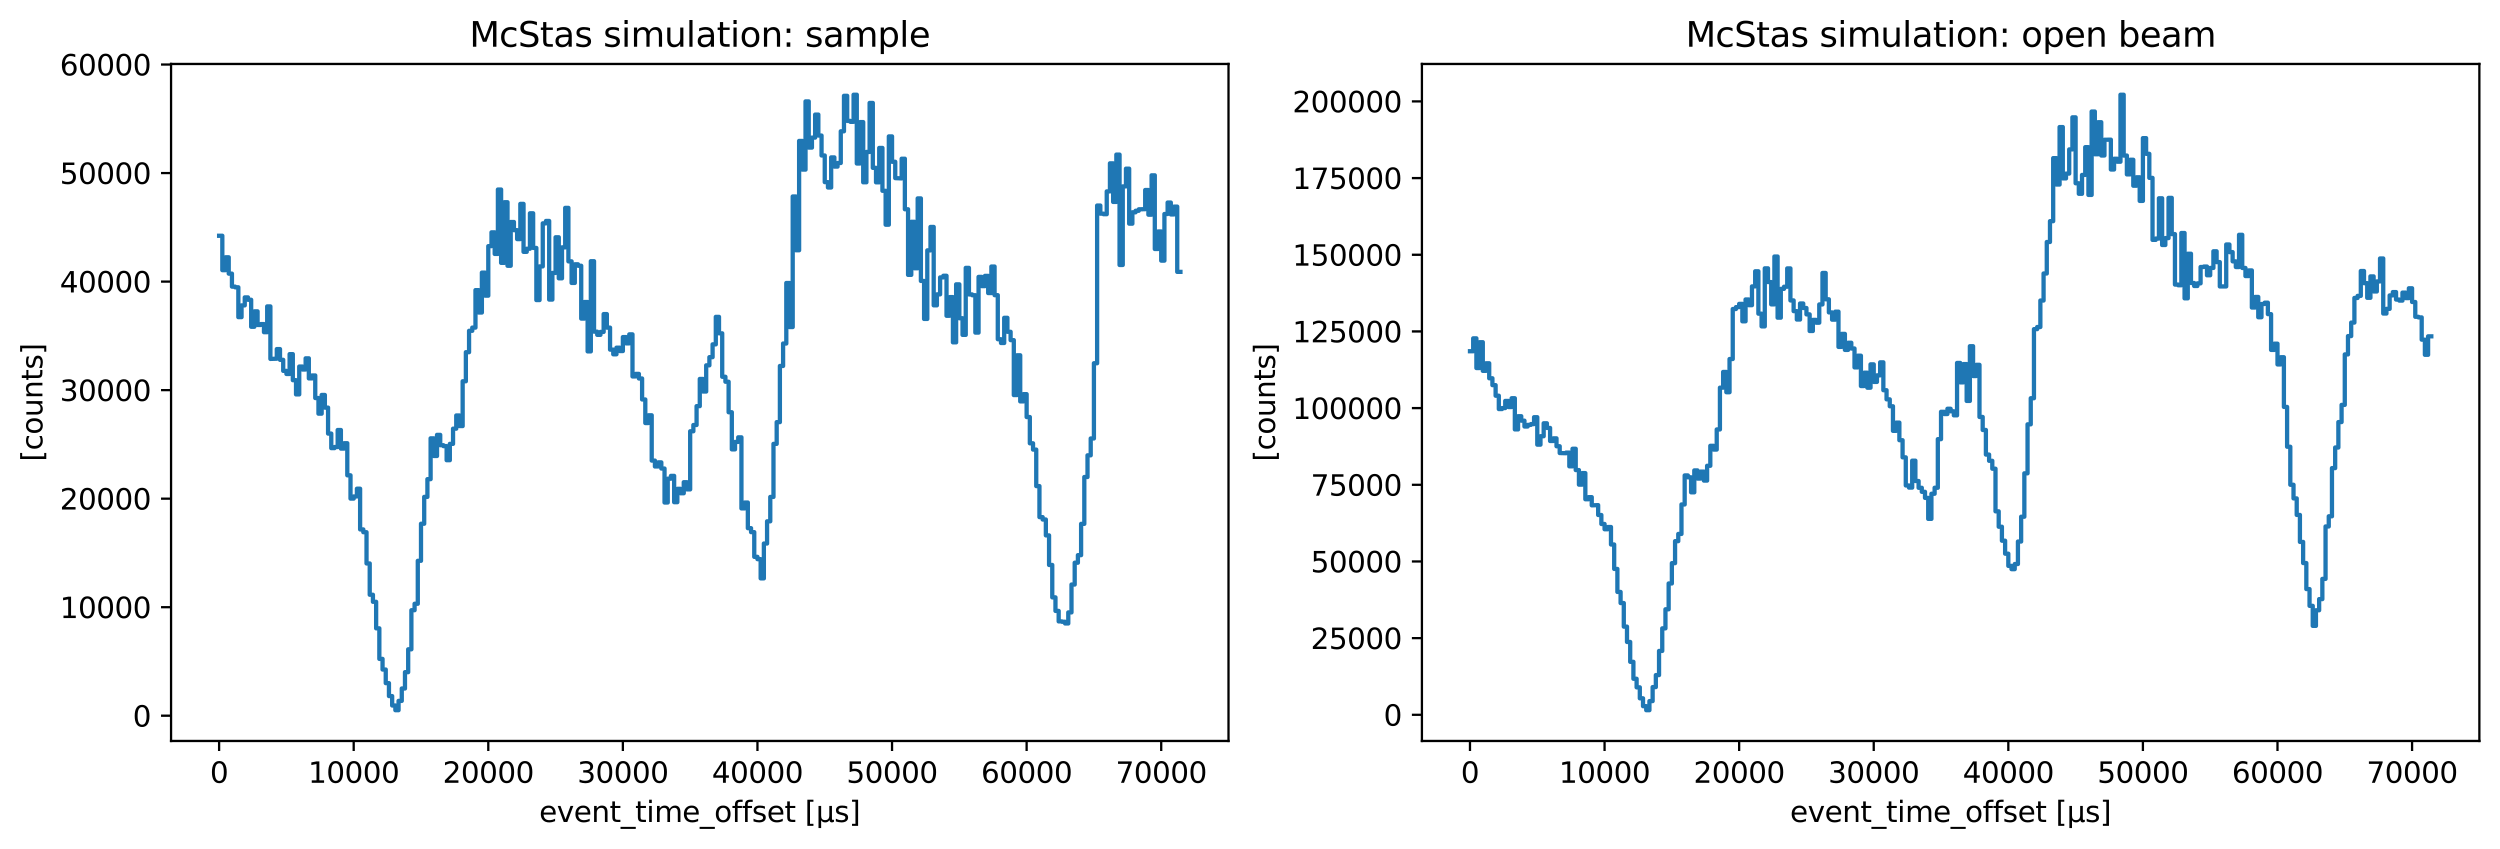 <?xml version="1.0" encoding="utf-8" standalone="no"?>
<!DOCTYPE svg PUBLIC "-//W3C//DTD SVG 1.1//EN"
  "http://www.w3.org/Graphics/SVG/1.1/DTD/svg11.dtd">
<svg xmlns:xlink="http://www.w3.org/1999/xlink" width="872.4pt" height="296.4pt" viewBox="0 0 872.4 296.4" xmlns="http://www.w3.org/2000/svg" version="1.1">
 <defs>
  <style type="text/css">*{stroke-linejoin: round; stroke-linecap: butt}</style>
 </defs>
 <g id="figure_1">
  <g id="patch_1">
   <path d="M 0 296.4 
L 872.4 296.4 
L 872.4 0 
L 0 0 
z
" style="fill: #ffffff"/>
  </g>
  <g id="axes_1">
   <g id="patch_2">
    <path d="M 59.691 258.565 
L 428.699 258.565 
L 428.699 22.318 
L 59.691 22.318 
z
" style="fill: #ffffff"/>
   </g>
   <g id="matplotlib.axis_1">
    <g id="xtick_1">
     <g id="line2d_1">
      <defs>
       <path id="me2190a1de6" d="M 0 0 
L 0 3.5 
" style="stroke: #000000; stroke-width: 0.8"/>
      </defs>
      <g>
       <use xlink:href="#me2190a1de6" x="76.461" y="258.565" style="stroke: #000000; stroke-width: 0.8"/>
      </g>
     </g>
     <g id="text_1">
      <!-- 0 -->
      <g transform="translate(73.28 273.164) scale(0.1 -0.1)">
       <defs>
        <path id="DejaVuSans-30" d="M 2034 4250 
Q 1547 4250 1301 3770 
Q 1056 3291 1056 2328 
Q 1056 1369 1301 889 
Q 1547 409 2034 409 
Q 2525 409 2770 889 
Q 3016 1369 3016 2328 
Q 3016 3291 2770 3770 
Q 2525 4250 2034 4250 
z
M 2034 4750 
Q 2819 4750 3233 4129 
Q 3647 3509 3647 2328 
Q 3647 1150 3233 529 
Q 2819 -91 2034 -91 
Q 1250 -91 836 529 
Q 422 1150 422 2328 
Q 422 3509 836 4129 
Q 1250 4750 2034 4750 
z
" transform="scale(0.016)"/>
       </defs>
       <use xlink:href="#DejaVuSans-30"/>
      </g>
     </g>
    </g>
    <g id="xtick_2">
     <g id="line2d_2">
      <g>
       <use xlink:href="#me2190a1de6" x="123.426" y="258.565" style="stroke: #000000; stroke-width: 0.8"/>
      </g>
     </g>
     <g id="text_2">
      <!-- 10000 -->
      <g transform="translate(107.52 273.164) scale(0.1 -0.1)">
       <defs>
        <path id="DejaVuSans-31" d="M 794 531 
L 1825 531 
L 1825 4091 
L 703 3866 
L 703 4441 
L 1819 4666 
L 2450 4666 
L 2450 531 
L 3481 531 
L 3481 0 
L 794 0 
L 794 531 
z
" transform="scale(0.016)"/>
       </defs>
       <use xlink:href="#DejaVuSans-31"/>
       <use xlink:href="#DejaVuSans-30" x="63.623"/>
       <use xlink:href="#DejaVuSans-30" x="127.246"/>
       <use xlink:href="#DejaVuSans-30" x="190.869"/>
       <use xlink:href="#DejaVuSans-30" x="254.492"/>
      </g>
     </g>
    </g>
    <g id="xtick_3">
     <g id="line2d_3">
      <g>
       <use xlink:href="#me2190a1de6" x="170.391" y="258.565" style="stroke: #000000; stroke-width: 0.8"/>
      </g>
     </g>
     <g id="text_3">
      <!-- 20000 -->
      <g transform="translate(154.485 273.164) scale(0.1 -0.1)">
       <defs>
        <path id="DejaVuSans-32" d="M 1228 531 
L 3431 531 
L 3431 0 
L 469 0 
L 469 531 
Q 828 903 1448 1529 
Q 2069 2156 2228 2338 
Q 2531 2678 2651 2914 
Q 2772 3150 2772 3378 
Q 2772 3750 2511 3984 
Q 2250 4219 1831 4219 
Q 1534 4219 1204 4116 
Q 875 4013 500 3803 
L 500 4441 
Q 881 4594 1212 4672 
Q 1544 4750 1819 4750 
Q 2544 4750 2975 4387 
Q 3406 4025 3406 3419 
Q 3406 3131 3298 2873 
Q 3191 2616 2906 2266 
Q 2828 2175 2409 1742 
Q 1991 1309 1228 531 
z
" transform="scale(0.016)"/>
       </defs>
       <use xlink:href="#DejaVuSans-32"/>
       <use xlink:href="#DejaVuSans-30" x="63.623"/>
       <use xlink:href="#DejaVuSans-30" x="127.246"/>
       <use xlink:href="#DejaVuSans-30" x="190.869"/>
       <use xlink:href="#DejaVuSans-30" x="254.492"/>
      </g>
     </g>
    </g>
    <g id="xtick_4">
     <g id="line2d_4">
      <g>
       <use xlink:href="#me2190a1de6" x="217.356" y="258.565" style="stroke: #000000; stroke-width: 0.8"/>
      </g>
     </g>
     <g id="text_4">
      <!-- 30000 -->
      <g transform="translate(201.45 273.164) scale(0.1 -0.1)">
       <defs>
        <path id="DejaVuSans-33" d="M 2597 2516 
Q 3050 2419 3304 2112 
Q 3559 1806 3559 1356 
Q 3559 666 3084 287 
Q 2609 -91 1734 -91 
Q 1441 -91 1130 -33 
Q 819 25 488 141 
L 488 750 
Q 750 597 1062 519 
Q 1375 441 1716 441 
Q 2309 441 2620 675 
Q 2931 909 2931 1356 
Q 2931 1769 2642 2001 
Q 2353 2234 1838 2234 
L 1294 2234 
L 1294 2753 
L 1863 2753 
Q 2328 2753 2575 2939 
Q 2822 3125 2822 3475 
Q 2822 3834 2567 4026 
Q 2313 4219 1838 4219 
Q 1578 4219 1281 4162 
Q 984 4106 628 3988 
L 628 4550 
Q 988 4650 1302 4700 
Q 1616 4750 1894 4750 
Q 2613 4750 3031 4423 
Q 3450 4097 3450 3541 
Q 3450 3153 3228 2886 
Q 3006 2619 2597 2516 
z
" transform="scale(0.016)"/>
       </defs>
       <use xlink:href="#DejaVuSans-33"/>
       <use xlink:href="#DejaVuSans-30" x="63.623"/>
       <use xlink:href="#DejaVuSans-30" x="127.246"/>
       <use xlink:href="#DejaVuSans-30" x="190.869"/>
       <use xlink:href="#DejaVuSans-30" x="254.492"/>
      </g>
     </g>
    </g>
    <g id="xtick_5">
     <g id="line2d_5">
      <g>
       <use xlink:href="#me2190a1de6" x="264.321" y="258.565" style="stroke: #000000; stroke-width: 0.8"/>
      </g>
     </g>
     <g id="text_5">
      <!-- 40000 -->
      <g transform="translate(248.415 273.164) scale(0.1 -0.1)">
       <defs>
        <path id="DejaVuSans-34" d="M 2419 4116 
L 825 1625 
L 2419 1625 
L 2419 4116 
z
M 2253 4666 
L 3047 4666 
L 3047 1625 
L 3713 1625 
L 3713 1100 
L 3047 1100 
L 3047 0 
L 2419 0 
L 2419 1100 
L 313 1100 
L 313 1709 
L 2253 4666 
z
" transform="scale(0.016)"/>
       </defs>
       <use xlink:href="#DejaVuSans-34"/>
       <use xlink:href="#DejaVuSans-30" x="63.623"/>
       <use xlink:href="#DejaVuSans-30" x="127.246"/>
       <use xlink:href="#DejaVuSans-30" x="190.869"/>
       <use xlink:href="#DejaVuSans-30" x="254.492"/>
      </g>
     </g>
    </g>
    <g id="xtick_6">
     <g id="line2d_6">
      <g>
       <use xlink:href="#me2190a1de6" x="311.286" y="258.565" style="stroke: #000000; stroke-width: 0.8"/>
      </g>
     </g>
     <g id="text_6">
      <!-- 50000 -->
      <g transform="translate(295.38 273.164) scale(0.1 -0.1)">
       <defs>
        <path id="DejaVuSans-35" d="M 691 4666 
L 3169 4666 
L 3169 4134 
L 1269 4134 
L 1269 2991 
Q 1406 3038 1543 3061 
Q 1681 3084 1819 3084 
Q 2600 3084 3056 2656 
Q 3513 2228 3513 1497 
Q 3513 744 3044 326 
Q 2575 -91 1722 -91 
Q 1428 -91 1123 -41 
Q 819 9 494 109 
L 494 744 
Q 775 591 1075 516 
Q 1375 441 1709 441 
Q 2250 441 2565 725 
Q 2881 1009 2881 1497 
Q 2881 1984 2565 2268 
Q 2250 2553 1709 2553 
Q 1456 2553 1204 2497 
Q 953 2441 691 2322 
L 691 4666 
z
" transform="scale(0.016)"/>
       </defs>
       <use xlink:href="#DejaVuSans-35"/>
       <use xlink:href="#DejaVuSans-30" x="63.623"/>
       <use xlink:href="#DejaVuSans-30" x="127.246"/>
       <use xlink:href="#DejaVuSans-30" x="190.869"/>
       <use xlink:href="#DejaVuSans-30" x="254.492"/>
      </g>
     </g>
    </g>
    <g id="xtick_7">
     <g id="line2d_7">
      <g>
       <use xlink:href="#me2190a1de6" x="358.251" y="258.565" style="stroke: #000000; stroke-width: 0.8"/>
      </g>
     </g>
     <g id="text_7">
      <!-- 60000 -->
      <g transform="translate(342.345 273.164) scale(0.1 -0.1)">
       <defs>
        <path id="DejaVuSans-36" d="M 2113 2584 
Q 1688 2584 1439 2293 
Q 1191 2003 1191 1497 
Q 1191 994 1439 701 
Q 1688 409 2113 409 
Q 2538 409 2786 701 
Q 3034 994 3034 1497 
Q 3034 2003 2786 2293 
Q 2538 2584 2113 2584 
z
M 3366 4563 
L 3366 3988 
Q 3128 4100 2886 4159 
Q 2644 4219 2406 4219 
Q 1781 4219 1451 3797 
Q 1122 3375 1075 2522 
Q 1259 2794 1537 2939 
Q 1816 3084 2150 3084 
Q 2853 3084 3261 2657 
Q 3669 2231 3669 1497 
Q 3669 778 3244 343 
Q 2819 -91 2113 -91 
Q 1303 -91 875 529 
Q 447 1150 447 2328 
Q 447 3434 972 4092 
Q 1497 4750 2381 4750 
Q 2619 4750 2861 4703 
Q 3103 4656 3366 4563 
z
" transform="scale(0.016)"/>
       </defs>
       <use xlink:href="#DejaVuSans-36"/>
       <use xlink:href="#DejaVuSans-30" x="63.623"/>
       <use xlink:href="#DejaVuSans-30" x="127.246"/>
       <use xlink:href="#DejaVuSans-30" x="190.869"/>
       <use xlink:href="#DejaVuSans-30" x="254.492"/>
      </g>
     </g>
    </g>
    <g id="xtick_8">
     <g id="line2d_8">
      <g>
       <use xlink:href="#me2190a1de6" x="405.216" y="258.565" style="stroke: #000000; stroke-width: 0.8"/>
      </g>
     </g>
     <g id="text_8">
      <!-- 70000 -->
      <g transform="translate(389.31 273.164) scale(0.1 -0.1)">
       <defs>
        <path id="DejaVuSans-37" d="M 525 4666 
L 3525 4666 
L 3525 4397 
L 1831 0 
L 1172 0 
L 2766 4134 
L 525 4134 
L 525 4666 
z
" transform="scale(0.016)"/>
       </defs>
       <use xlink:href="#DejaVuSans-37"/>
       <use xlink:href="#DejaVuSans-30" x="63.623"/>
       <use xlink:href="#DejaVuSans-30" x="127.246"/>
       <use xlink:href="#DejaVuSans-30" x="190.869"/>
       <use xlink:href="#DejaVuSans-30" x="254.492"/>
      </g>
     </g>
    </g>
    <g id="text_9">
     <!-- event_time_offset [µs] -->
     <g transform="translate(188.159 286.842) scale(0.1 -0.1)">
      <defs>
       <path id="DejaVuSans-65" d="M 3597 1894 
L 3597 1613 
L 953 1613 
Q 991 1019 1311 708 
Q 1631 397 2203 397 
Q 2534 397 2845 478 
Q 3156 559 3463 722 
L 3463 178 
Q 3153 47 2828 -22 
Q 2503 -91 2169 -91 
Q 1331 -91 842 396 
Q 353 884 353 1716 
Q 353 2575 817 3079 
Q 1281 3584 2069 3584 
Q 2775 3584 3186 3129 
Q 3597 2675 3597 1894 
z
M 3022 2063 
Q 3016 2534 2758 2815 
Q 2500 3097 2075 3097 
Q 1594 3097 1305 2825 
Q 1016 2553 972 2059 
L 3022 2063 
z
" transform="scale(0.016)"/>
       <path id="DejaVuSans-76" d="M 191 3500 
L 800 3500 
L 1894 563 
L 2988 3500 
L 3597 3500 
L 2284 0 
L 1503 0 
L 191 3500 
z
" transform="scale(0.016)"/>
       <path id="DejaVuSans-6e" d="M 3513 2113 
L 3513 0 
L 2938 0 
L 2938 2094 
Q 2938 2591 2744 2837 
Q 2550 3084 2163 3084 
Q 1697 3084 1428 2787 
Q 1159 2491 1159 1978 
L 1159 0 
L 581 0 
L 581 3500 
L 1159 3500 
L 1159 2956 
Q 1366 3272 1645 3428 
Q 1925 3584 2291 3584 
Q 2894 3584 3203 3211 
Q 3513 2838 3513 2113 
z
" transform="scale(0.016)"/>
       <path id="DejaVuSans-74" d="M 1172 4494 
L 1172 3500 
L 2356 3500 
L 2356 3053 
L 1172 3053 
L 1172 1153 
Q 1172 725 1289 603 
Q 1406 481 1766 481 
L 2356 481 
L 2356 0 
L 1766 0 
Q 1100 0 847 248 
Q 594 497 594 1153 
L 594 3053 
L 172 3053 
L 172 3500 
L 594 3500 
L 594 4494 
L 1172 4494 
z
" transform="scale(0.016)"/>
       <path id="DejaVuSans-5f" d="M 3263 -1063 
L 3263 -1509 
L -63 -1509 
L -63 -1063 
L 3263 -1063 
z
" transform="scale(0.016)"/>
       <path id="DejaVuSans-69" d="M 603 3500 
L 1178 3500 
L 1178 0 
L 603 0 
L 603 3500 
z
M 603 4863 
L 1178 4863 
L 1178 4134 
L 603 4134 
L 603 4863 
z
" transform="scale(0.016)"/>
       <path id="DejaVuSans-6d" d="M 3328 2828 
Q 3544 3216 3844 3400 
Q 4144 3584 4550 3584 
Q 5097 3584 5394 3201 
Q 5691 2819 5691 2113 
L 5691 0 
L 5113 0 
L 5113 2094 
Q 5113 2597 4934 2840 
Q 4756 3084 4391 3084 
Q 3944 3084 3684 2787 
Q 3425 2491 3425 1978 
L 3425 0 
L 2847 0 
L 2847 2094 
Q 2847 2600 2669 2842 
Q 2491 3084 2119 3084 
Q 1678 3084 1418 2786 
Q 1159 2488 1159 1978 
L 1159 0 
L 581 0 
L 581 3500 
L 1159 3500 
L 1159 2956 
Q 1356 3278 1631 3431 
Q 1906 3584 2284 3584 
Q 2666 3584 2933 3390 
Q 3200 3197 3328 2828 
z
" transform="scale(0.016)"/>
       <path id="DejaVuSans-6f" d="M 1959 3097 
Q 1497 3097 1228 2736 
Q 959 2375 959 1747 
Q 959 1119 1226 758 
Q 1494 397 1959 397 
Q 2419 397 2687 759 
Q 2956 1122 2956 1747 
Q 2956 2369 2687 2733 
Q 2419 3097 1959 3097 
z
M 1959 3584 
Q 2709 3584 3137 3096 
Q 3566 2609 3566 1747 
Q 3566 888 3137 398 
Q 2709 -91 1959 -91 
Q 1206 -91 779 398 
Q 353 888 353 1747 
Q 353 2609 779 3096 
Q 1206 3584 1959 3584 
z
" transform="scale(0.016)"/>
       <path id="DejaVuSans-66" d="M 2375 4863 
L 2375 4384 
L 1825 4384 
Q 1516 4384 1395 4259 
Q 1275 4134 1275 3809 
L 1275 3500 
L 2222 3500 
L 2222 3053 
L 1275 3053 
L 1275 0 
L 697 0 
L 697 3053 
L 147 3053 
L 147 3500 
L 697 3500 
L 697 3744 
Q 697 4328 969 4595 
Q 1241 4863 1831 4863 
L 2375 4863 
z
" transform="scale(0.016)"/>
       <path id="DejaVuSans-73" d="M 2834 3397 
L 2834 2853 
Q 2591 2978 2328 3040 
Q 2066 3103 1784 3103 
Q 1356 3103 1142 2972 
Q 928 2841 928 2578 
Q 928 2378 1081 2264 
Q 1234 2150 1697 2047 
L 1894 2003 
Q 2506 1872 2764 1633 
Q 3022 1394 3022 966 
Q 3022 478 2636 193 
Q 2250 -91 1575 -91 
Q 1294 -91 989 -36 
Q 684 19 347 128 
L 347 722 
Q 666 556 975 473 
Q 1284 391 1588 391 
Q 1994 391 2212 530 
Q 2431 669 2431 922 
Q 2431 1156 2273 1281 
Q 2116 1406 1581 1522 
L 1381 1569 
Q 847 1681 609 1914 
Q 372 2147 372 2553 
Q 372 3047 722 3315 
Q 1072 3584 1716 3584 
Q 2034 3584 2315 3537 
Q 2597 3491 2834 3397 
z
" transform="scale(0.016)"/>
       <path id="DejaVuSans-20" transform="scale(0.016)"/>
       <path id="DejaVuSans-5b" d="M 550 4863 
L 1875 4863 
L 1875 4416 
L 1125 4416 
L 1125 -397 
L 1875 -397 
L 1875 -844 
L 550 -844 
L 550 4863 
z
" transform="scale(0.016)"/>
       <path id="DejaVuSans-b5" d="M 544 -1331 
L 544 3500 
L 1119 3500 
L 1119 1325 
Q 1119 872 1334 640 
Q 1550 409 1972 409 
Q 2434 409 2667 671 
Q 2900 934 2900 1459 
L 2900 3500 
L 3475 3500 
L 3475 806 
Q 3475 619 3529 530 
Q 3584 441 3700 441 
Q 3728 441 3778 458 
Q 3828 475 3916 513 
L 3916 50 
Q 3788 -22 3673 -56 
Q 3559 -91 3450 -91 
Q 3234 -91 3106 31 
Q 2978 153 2931 403 
Q 2775 156 2548 32 
Q 2322 -91 2016 -91 
Q 1697 -91 1473 31 
Q 1250 153 1119 397 
L 1119 -1331 
L 544 -1331 
z
" transform="scale(0.016)"/>
       <path id="DejaVuSans-5d" d="M 1947 4863 
L 1947 -844 
L 622 -844 
L 622 -397 
L 1369 -397 
L 1369 4416 
L 622 4416 
L 622 4863 
L 1947 4863 
z
" transform="scale(0.016)"/>
      </defs>
      <use xlink:href="#DejaVuSans-65"/>
      <use xlink:href="#DejaVuSans-76" x="61.523"/>
      <use xlink:href="#DejaVuSans-65" x="120.703"/>
      <use xlink:href="#DejaVuSans-6e" x="182.227"/>
      <use xlink:href="#DejaVuSans-74" x="245.605"/>
      <use xlink:href="#DejaVuSans-5f" x="284.814"/>
      <use xlink:href="#DejaVuSans-74" x="334.814"/>
      <use xlink:href="#DejaVuSans-69" x="374.023"/>
      <use xlink:href="#DejaVuSans-6d" x="401.807"/>
      <use xlink:href="#DejaVuSans-65" x="499.219"/>
      <use xlink:href="#DejaVuSans-5f" x="560.742"/>
      <use xlink:href="#DejaVuSans-6f" x="610.742"/>
      <use xlink:href="#DejaVuSans-66" x="671.924"/>
      <use xlink:href="#DejaVuSans-66" x="707.129"/>
      <use xlink:href="#DejaVuSans-73" x="742.334"/>
      <use xlink:href="#DejaVuSans-65" x="794.434"/>
      <use xlink:href="#DejaVuSans-74" x="855.957"/>
      <use xlink:href="#DejaVuSans-20" x="895.166"/>
      <use xlink:href="#DejaVuSans-5b" x="926.953"/>
      <use xlink:href="#DejaVuSans-b5" x="965.967"/>
      <use xlink:href="#DejaVuSans-73" x="1029.59"/>
      <use xlink:href="#DejaVuSans-5d" x="1081.689"/>
     </g>
    </g>
   </g>
   <g id="matplotlib.axis_2">
    <g id="ytick_1">
     <g id="line2d_9">
      <defs>
       <path id="m1240eafea2" d="M 0 0 
L -3.5 0 
" style="stroke: #000000; stroke-width: 0.8"/>
      </defs>
      <g>
       <use xlink:href="#m1240eafea2" x="59.691" y="249.754" style="stroke: #000000; stroke-width: 0.8"/>
      </g>
     </g>
     <g id="text_10">
      <!-- 0 -->
      <g transform="translate(46.328 253.554) scale(0.1 -0.1)">
       <use xlink:href="#DejaVuSans-30"/>
      </g>
     </g>
    </g>
    <g id="ytick_2">
     <g id="line2d_10">
      <g>
       <use xlink:href="#m1240eafea2" x="59.691" y="211.881" style="stroke: #000000; stroke-width: 0.8"/>
      </g>
     </g>
     <g id="text_11">
      <!-- 10000 -->
      <g transform="translate(20.878 215.68) scale(0.1 -0.1)">
       <use xlink:href="#DejaVuSans-31"/>
       <use xlink:href="#DejaVuSans-30" x="63.623"/>
       <use xlink:href="#DejaVuSans-30" x="127.246"/>
       <use xlink:href="#DejaVuSans-30" x="190.869"/>
       <use xlink:href="#DejaVuSans-30" x="254.492"/>
      </g>
     </g>
    </g>
    <g id="ytick_3">
     <g id="line2d_11">
      <g>
       <use xlink:href="#m1240eafea2" x="59.691" y="174.007" style="stroke: #000000; stroke-width: 0.8"/>
      </g>
     </g>
     <g id="text_12">
      <!-- 20000 -->
      <g transform="translate(20.878 177.806) scale(0.1 -0.1)">
       <use xlink:href="#DejaVuSans-32"/>
       <use xlink:href="#DejaVuSans-30" x="63.623"/>
       <use xlink:href="#DejaVuSans-30" x="127.246"/>
       <use xlink:href="#DejaVuSans-30" x="190.869"/>
       <use xlink:href="#DejaVuSans-30" x="254.492"/>
      </g>
     </g>
    </g>
    <g id="ytick_4">
     <g id="line2d_12">
      <g>
       <use xlink:href="#m1240eafea2" x="59.691" y="136.134" style="stroke: #000000; stroke-width: 0.8"/>
      </g>
     </g>
     <g id="text_13">
      <!-- 30000 -->
      <g transform="translate(20.878 139.933) scale(0.1 -0.1)">
       <use xlink:href="#DejaVuSans-33"/>
       <use xlink:href="#DejaVuSans-30" x="63.623"/>
       <use xlink:href="#DejaVuSans-30" x="127.246"/>
       <use xlink:href="#DejaVuSans-30" x="190.869"/>
       <use xlink:href="#DejaVuSans-30" x="254.492"/>
      </g>
     </g>
    </g>
    <g id="ytick_5">
     <g id="line2d_13">
      <g>
       <use xlink:href="#m1240eafea2" x="59.691" y="98.26" style="stroke: #000000; stroke-width: 0.8"/>
      </g>
     </g>
     <g id="text_14">
      <!-- 40000 -->
      <g transform="translate(20.878 102.059) scale(0.1 -0.1)">
       <use xlink:href="#DejaVuSans-34"/>
       <use xlink:href="#DejaVuSans-30" x="63.623"/>
       <use xlink:href="#DejaVuSans-30" x="127.246"/>
       <use xlink:href="#DejaVuSans-30" x="190.869"/>
       <use xlink:href="#DejaVuSans-30" x="254.492"/>
      </g>
     </g>
    </g>
    <g id="ytick_6">
     <g id="line2d_14">
      <g>
       <use xlink:href="#m1240eafea2" x="59.691" y="60.386" style="stroke: #000000; stroke-width: 0.8"/>
      </g>
     </g>
     <g id="text_15">
      <!-- 50000 -->
      <g transform="translate(20.878 64.185) scale(0.1 -0.1)">
       <use xlink:href="#DejaVuSans-35"/>
       <use xlink:href="#DejaVuSans-30" x="63.623"/>
       <use xlink:href="#DejaVuSans-30" x="127.246"/>
       <use xlink:href="#DejaVuSans-30" x="190.869"/>
       <use xlink:href="#DejaVuSans-30" x="254.492"/>
      </g>
     </g>
    </g>
    <g id="ytick_7">
     <g id="line2d_15">
      <g>
       <use xlink:href="#m1240eafea2" x="59.691" y="22.513" style="stroke: #000000; stroke-width: 0.8"/>
      </g>
     </g>
     <g id="text_16">
      <!-- 60000 -->
      <g transform="translate(20.878 26.312) scale(0.1 -0.1)">
       <use xlink:href="#DejaVuSans-36"/>
       <use xlink:href="#DejaVuSans-30" x="63.623"/>
       <use xlink:href="#DejaVuSans-30" x="127.246"/>
       <use xlink:href="#DejaVuSans-30" x="190.869"/>
       <use xlink:href="#DejaVuSans-30" x="254.492"/>
      </g>
     </g>
    </g>
    <g id="text_17">
     <!-- [counts] -->
     <g transform="translate(14.798 161.054) rotate(-90) scale(0.1 -0.1)">
      <defs>
       <path id="DejaVuSans-63" d="M 3122 3366 
L 3122 2828 
Q 2878 2963 2633 3030 
Q 2388 3097 2138 3097 
Q 1578 3097 1268 2742 
Q 959 2388 959 1747 
Q 959 1106 1268 751 
Q 1578 397 2138 397 
Q 2388 397 2633 464 
Q 2878 531 3122 666 
L 3122 134 
Q 2881 22 2623 -34 
Q 2366 -91 2075 -91 
Q 1284 -91 818 406 
Q 353 903 353 1747 
Q 353 2603 823 3093 
Q 1294 3584 2113 3584 
Q 2378 3584 2631 3529 
Q 2884 3475 3122 3366 
z
" transform="scale(0.016)"/>
       <path id="DejaVuSans-75" d="M 544 1381 
L 544 3500 
L 1119 3500 
L 1119 1403 
Q 1119 906 1312 657 
Q 1506 409 1894 409 
Q 2359 409 2629 706 
Q 2900 1003 2900 1516 
L 2900 3500 
L 3475 3500 
L 3475 0 
L 2900 0 
L 2900 538 
Q 2691 219 2414 64 
Q 2138 -91 1772 -91 
Q 1169 -91 856 284 
Q 544 659 544 1381 
z
M 1991 3584 
L 1991 3584 
z
" transform="scale(0.016)"/>
      </defs>
      <use xlink:href="#DejaVuSans-5b"/>
      <use xlink:href="#DejaVuSans-63" x="39.014"/>
      <use xlink:href="#DejaVuSans-6f" x="93.994"/>
      <use xlink:href="#DejaVuSans-75" x="155.176"/>
      <use xlink:href="#DejaVuSans-6e" x="218.555"/>
      <use xlink:href="#DejaVuSans-74" x="281.934"/>
      <use xlink:href="#DejaVuSans-73" x="321.143"/>
      <use xlink:href="#DejaVuSans-5d" x="373.242"/>
     </g>
    </g>
   </g>
   <g id="patch_3">
    <path d="M 59.691 258.565 
L 59.691 22.318 
" style="fill: none; stroke: #000000; stroke-width: 0.8; stroke-linejoin: miter; stroke-linecap: square"/>
   </g>
   <g id="patch_4">
    <path d="M 428.699 258.565 
L 428.699 22.318 
" style="fill: none; stroke: #000000; stroke-width: 0.8; stroke-linejoin: miter; stroke-linecap: square"/>
   </g>
   <g id="patch_5">
    <path d="M 59.691 258.565 
L 428.699 258.565 
" style="fill: none; stroke: #000000; stroke-width: 0.8; stroke-linejoin: miter; stroke-linecap: square"/>
   </g>
   <g id="patch_6">
    <path d="M 59.691 22.318 
L 428.699 22.318 
" style="fill: none; stroke: #000000; stroke-width: 0.8; stroke-linejoin: miter; stroke-linecap: square"/>
   </g>
   <g id="text_18">
    <!-- McStas simulation: sample -->
    <g transform="translate(163.829 16.318) scale(0.12 -0.12)">
     <defs>
      <path id="DejaVuSans-4d" d="M 628 4666 
L 1569 4666 
L 2759 1491 
L 3956 4666 
L 4897 4666 
L 4897 0 
L 4281 0 
L 4281 4097 
L 3078 897 
L 2444 897 
L 1241 4097 
L 1241 0 
L 628 0 
L 628 4666 
z
" transform="scale(0.016)"/>
      <path id="DejaVuSans-53" d="M 3425 4513 
L 3425 3897 
Q 3066 4069 2747 4153 
Q 2428 4238 2131 4238 
Q 1616 4238 1336 4038 
Q 1056 3838 1056 3469 
Q 1056 3159 1242 3001 
Q 1428 2844 1947 2747 
L 2328 2669 
Q 3034 2534 3370 2195 
Q 3706 1856 3706 1288 
Q 3706 609 3251 259 
Q 2797 -91 1919 -91 
Q 1588 -91 1214 -16 
Q 841 59 441 206 
L 441 856 
Q 825 641 1194 531 
Q 1563 422 1919 422 
Q 2459 422 2753 634 
Q 3047 847 3047 1241 
Q 3047 1584 2836 1778 
Q 2625 1972 2144 2069 
L 1759 2144 
Q 1053 2284 737 2584 
Q 422 2884 422 3419 
Q 422 4038 858 4394 
Q 1294 4750 2059 4750 
Q 2388 4750 2728 4690 
Q 3069 4631 3425 4513 
z
" transform="scale(0.016)"/>
      <path id="DejaVuSans-61" d="M 2194 1759 
Q 1497 1759 1228 1600 
Q 959 1441 959 1056 
Q 959 750 1161 570 
Q 1363 391 1709 391 
Q 2188 391 2477 730 
Q 2766 1069 2766 1631 
L 2766 1759 
L 2194 1759 
z
M 3341 1997 
L 3341 0 
L 2766 0 
L 2766 531 
Q 2569 213 2275 61 
Q 1981 -91 1556 -91 
Q 1019 -91 701 211 
Q 384 513 384 1019 
Q 384 1609 779 1909 
Q 1175 2209 1959 2209 
L 2766 2209 
L 2766 2266 
Q 2766 2663 2505 2880 
Q 2244 3097 1772 3097 
Q 1472 3097 1187 3025 
Q 903 2953 641 2809 
L 641 3341 
Q 956 3463 1253 3523 
Q 1550 3584 1831 3584 
Q 2591 3584 2966 3190 
Q 3341 2797 3341 1997 
z
" transform="scale(0.016)"/>
      <path id="DejaVuSans-6c" d="M 603 4863 
L 1178 4863 
L 1178 0 
L 603 0 
L 603 4863 
z
" transform="scale(0.016)"/>
      <path id="DejaVuSans-3a" d="M 750 794 
L 1409 794 
L 1409 0 
L 750 0 
L 750 794 
z
M 750 3309 
L 1409 3309 
L 1409 2516 
L 750 2516 
L 750 3309 
z
" transform="scale(0.016)"/>
      <path id="DejaVuSans-70" d="M 1159 525 
L 1159 -1331 
L 581 -1331 
L 581 3500 
L 1159 3500 
L 1159 2969 
Q 1341 3281 1617 3432 
Q 1894 3584 2278 3584 
Q 2916 3584 3314 3078 
Q 3713 2572 3713 1747 
Q 3713 922 3314 415 
Q 2916 -91 2278 -91 
Q 1894 -91 1617 61 
Q 1341 213 1159 525 
z
M 3116 1747 
Q 3116 2381 2855 2742 
Q 2594 3103 2138 3103 
Q 1681 3103 1420 2742 
Q 1159 2381 1159 1747 
Q 1159 1113 1420 752 
Q 1681 391 2138 391 
Q 2594 391 2855 752 
Q 3116 1113 3116 1747 
z
" transform="scale(0.016)"/>
     </defs>
     <use xlink:href="#DejaVuSans-4d"/>
     <use xlink:href="#DejaVuSans-63" x="86.279"/>
     <use xlink:href="#DejaVuSans-53" x="141.26"/>
     <use xlink:href="#DejaVuSans-74" x="204.736"/>
     <use xlink:href="#DejaVuSans-61" x="243.945"/>
     <use xlink:href="#DejaVuSans-73" x="305.225"/>
     <use xlink:href="#DejaVuSans-20" x="357.324"/>
     <use xlink:href="#DejaVuSans-73" x="389.111"/>
     <use xlink:href="#DejaVuSans-69" x="441.211"/>
     <use xlink:href="#DejaVuSans-6d" x="468.994"/>
     <use xlink:href="#DejaVuSans-75" x="566.406"/>
     <use xlink:href="#DejaVuSans-6c" x="629.785"/>
     <use xlink:href="#DejaVuSans-61" x="657.568"/>
     <use xlink:href="#DejaVuSans-74" x="718.848"/>
     <use xlink:href="#DejaVuSans-69" x="758.057"/>
     <use xlink:href="#DejaVuSans-6f" x="785.84"/>
     <use xlink:href="#DejaVuSans-6e" x="847.021"/>
     <use xlink:href="#DejaVuSans-3a" x="910.4"/>
     <use xlink:href="#DejaVuSans-20" x="944.092"/>
     <use xlink:href="#DejaVuSans-73" x="975.879"/>
     <use xlink:href="#DejaVuSans-61" x="1027.979"/>
     <use xlink:href="#DejaVuSans-6d" x="1089.258"/>
     <use xlink:href="#DejaVuSans-70" x="1186.67"/>
     <use xlink:href="#DejaVuSans-6c" x="1250.146"/>
     <use xlink:href="#DejaVuSans-65" x="1277.93"/>
    </g>
   </g>
   <g id="line2d_16">
    <path d="M 76.464 82.27 
L 77.582 82.27 
L 77.582 94.272 
L 78.7 94.272 
L 78.7 89.791 
L 79.818 89.791 
L 79.818 95.488 
L 80.937 95.488 
L 80.937 100.021 
L 82.055 100.021 
L 82.055 100.256 
L 83.173 100.256 
L 83.173 110.671 
L 84.291 110.671 
L 84.291 106.566 
L 85.409 106.566 
L 85.409 103.778 
L 86.528 103.778 
L 86.528 104.607 
L 87.646 104.607 
L 87.646 114.027 
L 88.764 114.027 
L 88.764 108.656 
L 89.882 108.656 
L 89.882 113.402 
L 91 113.402 
L 91 113.091 
L 92.119 113.091 
L 92.119 115.92 
L 93.237 115.92 
L 93.237 106.929 
L 94.355 106.929 
L 94.355 125.245 
L 96.591 125.173 
L 96.591 121.817 
L 97.71 121.817 
L 97.71 125.567 
L 98.828 125.567 
L 98.828 129.415 
L 99.946 129.415 
L 99.946 130.498 
L 101.064 130.498 
L 101.064 123.578 
L 102.182 123.578 
L 102.182 132.668 
L 103.301 132.668 
L 103.301 137.633 
L 104.419 137.633 
L 104.419 127.915 
L 105.537 127.915 
L 105.537 128.941 
L 106.655 128.941 
L 106.655 125.044 
L 107.773 125.044 
L 107.773 132.051 
L 108.892 132.051 
L 108.892 131.017 
L 110.01 131.017 
L 110.01 138.898 
L 111.128 138.898 
L 111.128 144.352 
L 112.246 144.352 
L 112.246 137.83 
L 113.364 137.83 
L 113.364 142.243 
L 114.483 142.243 
L 114.483 151.302 
L 115.601 151.302 
L 115.601 156.385 
L 116.719 156.385 
L 116.719 155.998 
L 117.837 155.998 
L 117.837 150.056 
L 118.956 150.056 
L 118.956 156.544 
L 120.074 156.544 
L 120.074 154.665 
L 121.192 154.665 
L 121.192 165.864 
L 122.31 165.864 
L 122.31 173.988 
L 123.428 173.988 
L 123.428 173.242 
L 124.547 173.242 
L 124.547 170.542 
L 125.665 170.542 
L 125.665 184.748 
L 126.783 184.748 
L 126.783 185.721 
L 127.901 185.721 
L 127.901 196.621 
L 129.019 196.621 
L 129.019 207.544 
L 130.138 207.544 
L 130.138 210.01 
L 131.256 210.01 
L 131.256 219.262 
L 132.374 219.262 
L 132.374 229.928 
L 133.492 229.928 
L 133.492 233.635 
L 134.61 233.635 
L 134.61 238.389 
L 135.729 238.389 
L 135.729 242.903 
L 136.847 242.903 
L 136.847 246.187 
L 137.965 246.187 
L 137.965 247.827 
L 139.083 247.827 
L 139.083 244.581 
L 140.201 244.581 
L 140.201 240.259 
L 141.32 240.259 
L 141.32 234.563 
L 142.438 234.563 
L 142.438 226.583 
L 143.556 226.583 
L 143.556 212.941 
L 144.674 212.941 
L 144.674 210.692 
L 145.792 210.692 
L 145.792 195.701 
L 146.911 195.701 
L 146.911 182.767 
L 148.029 182.767 
L 148.029 173.397 
L 149.147 173.397 
L 149.147 167.209 
L 150.265 167.209 
L 150.265 152.961 
L 151.383 152.961 
L 151.383 159.119 
L 152.502 159.119 
L 152.502 151.749 
L 153.62 151.749 
L 153.62 155.362 
L 154.738 155.362 
L 154.738 155.676 
L 155.856 155.676 
L 155.856 160.592 
L 156.975 160.592 
L 156.975 154.889 
L 158.093 154.889 
L 158.093 149.594 
L 159.211 149.594 
L 159.211 144.988 
L 160.329 144.988 
L 160.329 148.685 
L 161.447 148.685 
L 161.447 133.051 
L 162.566 133.051 
L 162.566 122.9 
L 163.684 122.9 
L 163.684 115.439 
L 164.802 115.439 
L 164.802 114.322 
L 165.92 114.322 
L 165.92 101.244 
L 167.038 101.244 
L 167.038 109.058 
L 168.157 109.058 
L 168.157 95.135 
L 169.275 95.135 
L 169.275 103.176 
L 170.393 103.176 
L 170.393 85.894 
L 171.511 85.894 
L 171.511 81.08 
L 172.629 81.08 
L 172.629 88.613 
L 173.748 88.613 
L 173.748 66.139 
L 174.866 66.139 
L 174.866 91.727 
L 175.984 91.727 
L 175.984 70.574 
L 177.102 70.574 
L 177.102 92.738 
L 178.22 92.738 
L 178.22 77.463 
L 179.339 77.463 
L 179.339 80.319 
L 180.457 80.319 
L 180.457 83.436 
L 181.575 83.436 
L 181.575 71.15 
L 182.693 71.15 
L 182.693 87.879 
L 183.811 87.879 
L 183.811 86.799 
L 184.93 86.799 
L 184.93 74.434 
L 186.048 74.434 
L 186.048 86.519 
L 187.166 86.519 
L 187.166 104.714 
L 188.284 104.714 
L 188.284 92.958 
L 189.402 92.958 
L 189.402 77.941 
L 190.521 77.941 
L 190.521 77.104 
L 191.639 77.104 
L 191.639 104.539 
L 192.757 104.539 
L 192.757 95.238 
L 193.875 95.238 
L 193.875 82.8 
L 194.994 82.8 
L 194.994 97.12 
L 196.112 97.12 
L 196.112 86.322 
L 197.23 86.322 
L 197.23 72.544 
L 198.348 72.544 
L 198.348 91.204 
L 199.466 91.204 
L 199.466 98.73 
L 200.585 98.73 
L 200.585 92.23 
L 201.703 92.23 
L 201.703 92.738 
L 202.821 92.738 
L 202.821 111.171 
L 203.939 111.171 
L 203.939 105.388 
L 205.057 105.388 
L 205.057 122.62 
L 206.176 122.62 
L 206.176 91.143 
L 207.294 91.143 
L 207.294 115.742 
L 208.412 115.742 
L 208.412 116.848 
L 209.53 116.848 
L 209.53 115.826 
L 210.648 115.826 
L 210.648 109.607 
L 211.767 109.607 
L 211.767 114.333 
L 212.885 114.333 
L 212.885 122.007 
L 214.003 122.007 
L 214.003 123.631 
L 215.121 123.631 
L 215.121 121.325 
L 216.239 121.325 
L 216.239 122.503 
L 217.358 122.503 
L 217.358 117.628 
L 218.476 117.628 
L 218.476 119.821 
L 219.594 119.821 
L 219.594 116.682 
L 220.712 116.682 
L 220.712 131.361 
L 221.83 131.361 
L 221.83 130.475 
L 222.949 130.475 
L 222.949 132.077 
L 224.067 132.077 
L 224.067 139.394 
L 225.185 139.394 
L 225.185 147.621 
L 226.303 147.621 
L 226.303 144.916 
L 227.421 144.916 
L 227.421 160.729 
L 228.54 160.729 
L 228.54 162.785 
L 229.658 162.785 
L 229.658 161.35 
L 230.776 161.35 
L 230.776 163.497 
L 231.894 163.497 
L 231.894 175.352 
L 233.013 175.352 
L 233.013 167.046 
L 234.131 167.046 
L 234.131 166.061 
L 235.249 166.061 
L 235.249 175.238 
L 236.367 175.238 
L 236.367 170.587 
L 237.485 170.587 
L 237.485 172.125 
L 238.604 172.125 
L 238.604 168.269 
L 239.722 168.269 
L 239.722 170.78 
L 240.84 170.78 
L 240.84 150.499 
L 241.958 150.499 
L 241.958 148.314 
L 243.076 148.314 
L 243.076 141.727 
L 244.195 141.727 
L 244.195 132.24 
L 245.313 132.24 
L 245.313 136.633 
L 246.431 136.633 
L 246.431 127.487 
L 247.549 127.487 
L 247.549 124.639 
L 248.667 124.639 
L 248.667 120.17 
L 249.786 120.17 
L 249.786 110.576 
L 250.904 110.576 
L 250.904 116.314 
L 252.022 116.314 
L 252.022 131.479 
L 253.14 131.479 
L 253.14 133.21 
L 254.258 133.21 
L 254.258 143.856 
L 255.377 143.856 
L 255.377 156.809 
L 256.495 156.809 
L 256.495 154.214 
L 257.613 154.214 
L 257.613 152.609 
L 258.731 152.609 
L 258.731 177.416 
L 259.849 177.416 
L 259.849 175.371 
L 260.968 175.371 
L 260.968 184.309 
L 262.086 184.309 
L 262.086 185.695 
L 263.204 185.695 
L 263.204 194.315 
L 264.322 194.315 
L 264.322 195.125 
L 265.44 195.125 
L 265.44 201.825 
L 266.559 201.825 
L 266.559 189.668 
L 267.677 189.668 
L 267.677 181.919 
L 268.795 181.919 
L 268.795 173.413 
L 269.913 173.413 
L 269.913 154.892 
L 271.032 154.892 
L 271.032 147.306 
L 272.15 147.306 
L 272.15 127.71 
L 273.268 127.71 
L 273.268 119.874 
L 274.386 119.874 
L 274.386 98.752 
L 275.504 98.752 
L 275.504 114.133 
L 276.623 114.133 
L 276.623 68.567 
L 277.741 68.567 
L 277.741 87.33 
L 278.859 87.33 
L 278.859 49.176 
L 279.977 49.176 
L 279.977 59.189 
L 281.095 59.189 
L 281.095 35.39 
L 282.214 35.39 
L 282.214 51.509 
L 283.332 51.509 
L 283.332 48.02 
L 284.45 48.02 
L 284.45 39.991 
L 285.568 39.991 
L 285.568 47.301 
L 286.686 47.301 
L 286.686 54.258 
L 287.805 54.258 
L 287.805 63.556 
L 288.923 63.556 
L 288.923 65.427 
L 290.041 65.427 
L 290.041 54.925 
L 291.159 54.925 
L 291.159 58.133 
L 292.277 58.133 
L 292.277 56.883 
L 293.396 56.883 
L 293.396 45.816 
L 294.514 45.816 
L 294.514 33.439 
L 295.632 33.439 
L 295.632 42.192 
L 296.75 42.192 
L 296.75 42.514 
L 297.868 42.514 
L 297.868 33.057 
L 298.987 33.057 
L 298.987 57.053 
L 300.105 57.053 
L 300.105 42.605 
L 301.223 42.605 
L 301.223 63.609 
L 302.341 63.609 
L 302.341 53.031 
L 303.459 53.031 
L 303.459 35.924 
L 304.578 35.924 
L 304.578 58.572 
L 305.696 58.572 
L 305.696 63.628 
L 306.814 63.628 
L 306.814 51.626 
L 307.932 51.626 
L 307.932 66.579 
L 309.05 66.579 
L 309.05 78.41 
L 310.169 78.41 
L 310.169 47.6 
L 311.287 47.6 
L 311.287 56.451 
L 312.405 56.451 
L 312.405 62.159 
L 314.642 62.253 
L 314.642 55.387 
L 315.76 55.387 
L 315.76 73.021 
L 316.878 73.021 
L 316.878 95.919 
L 317.996 95.919 
L 317.996 77.407 
L 319.114 77.407 
L 319.114 93.613 
L 320.233 93.613 
L 320.233 69.237 
L 321.351 69.237 
L 321.351 98.04 
L 322.469 98.04 
L 322.469 111.3 
L 323.587 111.3 
L 323.587 87.371 
L 324.705 87.371 
L 324.705 79.194 
L 325.824 79.194 
L 325.824 106.55 
L 326.942 106.55 
L 326.942 102.718 
L 328.06 102.718 
L 328.06 96.806 
L 329.178 96.806 
L 329.178 96.237 
L 330.296 96.237 
L 330.296 110.19 
L 331.415 110.19 
L 331.415 103.68 
L 332.533 103.68 
L 332.533 119.462 
L 333.651 119.462 
L 333.651 99.222 
L 334.769 99.222 
L 334.769 111.05 
L 335.887 111.05 
L 335.887 116.856 
L 337.006 116.856 
L 337.006 93.484 
L 338.124 93.484 
L 338.124 102.744 
L 339.242 102.744 
L 339.242 103.021 
L 340.36 103.021 
L 340.36 116.064 
L 341.478 116.064 
L 341.478 96.631 
L 342.597 96.631 
L 342.597 99.839 
L 343.715 99.839 
L 343.715 96.268 
L 344.833 96.268 
L 344.833 102.271 
L 345.951 102.271 
L 345.951 93.011 
L 347.069 93.011 
L 347.069 103.002 
L 348.188 103.002 
L 348.188 118.378 
L 349.306 118.378 
L 349.306 119.693 
L 350.424 119.693 
L 350.424 110.906 
L 351.542 110.906 
L 351.542 115.78 
L 352.661 115.78 
L 352.661 118.696 
L 353.779 118.696 
L 353.779 137.864 
L 354.897 137.864 
L 354.897 123.972 
L 356.015 123.972 
L 356.015 140.072 
L 357.133 140.072 
L 357.133 137.542 
L 358.252 137.542 
L 358.252 145.53 
L 359.37 145.53 
L 359.37 154.695 
L 360.488 154.695 
L 360.488 156.888 
L 361.606 156.888 
L 361.606 169.629 
L 362.724 169.629 
L 362.724 180.453 
L 363.843 180.453 
L 363.843 181.286 
L 364.961 181.286 
L 364.961 186.827 
L 366.079 186.827 
L 366.079 197.148 
L 367.197 197.148 
L 367.197 208.457 
L 368.315 208.457 
L 368.315 213.184 
L 369.434 213.184 
L 369.434 216.846 
L 370.552 216.846 
L 370.552 216.971 
L 371.67 216.971 
L 371.67 217.562 
L 372.788 217.562 
L 372.788 213.706 
L 373.906 213.706 
L 373.906 203.984 
L 375.025 203.984 
L 375.025 196.364 
L 376.143 196.364 
L 376.143 193.728 
L 377.261 193.728 
L 377.261 182.805 
L 378.379 182.805 
L 378.379 166.459 
L 379.497 166.459 
L 379.497 158.888 
L 380.616 158.888 
L 380.616 153.006 
L 381.734 153.006 
L 381.734 126.756 
L 382.852 126.756 
L 382.852 71.729 
L 383.97 71.729 
L 383.97 74.566 
L 385.088 74.566 
L 385.088 74.752 
L 386.207 74.752 
L 386.207 66.787 
L 387.325 66.787 
L 387.325 57 
L 388.443 57 
L 388.443 70.468 
L 389.561 70.468 
L 389.561 53.952 
L 390.68 53.952 
L 390.68 92.458 
L 391.798 92.458 
L 391.798 65.052 
L 392.916 65.052 
L 392.916 58.864 
L 394.034 58.864 
L 394.034 78.047 
L 395.152 78.047 
L 395.152 74.089 
L 396.271 74.089 
L 396.271 73.551 
L 397.389 73.551 
L 397.389 73.04 
L 399.625 72.991 
L 399.625 66.31 
L 400.743 66.31 
L 400.743 74.918 
L 401.862 74.918 
L 401.862 61.178 
L 402.98 61.178 
L 402.98 86.894 
L 404.098 86.894 
L 404.098 80.781 
L 405.216 80.781 
L 405.216 90.946 
L 406.334 90.946 
L 406.334 74.676 
L 407.453 74.676 
L 407.453 70.684 
L 408.571 70.684 
L 408.571 74.827 
L 409.689 74.827 
L 409.689 72.104 
L 410.807 72.104 
L 410.807 94.874 
L 411.925 94.874 
L 411.925 94.874 
" clip-path="url(#p817d721958)" style="fill: none; stroke: #1f77b4; stroke-width: 1.5; stroke-linecap: square"/>
   </g>
  </g>
  <g id="axes_2">
   <g id="patch_7">
    <path d="M 496.192 258.565 
L 865.2 258.565 
L 865.2 22.318 
L 496.192 22.318 
z
" style="fill: #ffffff"/>
   </g>
   <g id="matplotlib.axis_3">
    <g id="xtick_9">
     <g id="line2d_17">
      <g>
       <use xlink:href="#me2190a1de6" x="512.964" y="258.565" style="stroke: #000000; stroke-width: 0.8"/>
      </g>
     </g>
     <g id="text_19">
      <!-- 0 -->
      <g transform="translate(509.782 273.164) scale(0.1 -0.1)">
       <use xlink:href="#DejaVuSans-30"/>
      </g>
     </g>
    </g>
    <g id="xtick_10">
     <g id="line2d_18">
      <g>
       <use xlink:href="#me2190a1de6" x="559.928" y="258.565" style="stroke: #000000; stroke-width: 0.8"/>
      </g>
     </g>
     <g id="text_20">
      <!-- 10000 -->
      <g transform="translate(544.022 273.164) scale(0.1 -0.1)">
       <use xlink:href="#DejaVuSans-31"/>
       <use xlink:href="#DejaVuSans-30" x="63.623"/>
       <use xlink:href="#DejaVuSans-30" x="127.246"/>
       <use xlink:href="#DejaVuSans-30" x="190.869"/>
       <use xlink:href="#DejaVuSans-30" x="254.492"/>
      </g>
     </g>
    </g>
    <g id="xtick_11">
     <g id="line2d_19">
      <g>
       <use xlink:href="#me2190a1de6" x="606.893" y="258.565" style="stroke: #000000; stroke-width: 0.8"/>
      </g>
     </g>
     <g id="text_21">
      <!-- 20000 -->
      <g transform="translate(590.987 273.164) scale(0.1 -0.1)">
       <use xlink:href="#DejaVuSans-32"/>
       <use xlink:href="#DejaVuSans-30" x="63.623"/>
       <use xlink:href="#DejaVuSans-30" x="127.246"/>
       <use xlink:href="#DejaVuSans-30" x="190.869"/>
       <use xlink:href="#DejaVuSans-30" x="254.492"/>
      </g>
     </g>
    </g>
    <g id="xtick_12">
     <g id="line2d_20">
      <g>
       <use xlink:href="#me2190a1de6" x="653.858" y="258.565" style="stroke: #000000; stroke-width: 0.8"/>
      </g>
     </g>
     <g id="text_22">
      <!-- 30000 -->
      <g transform="translate(637.952 273.164) scale(0.1 -0.1)">
       <use xlink:href="#DejaVuSans-33"/>
       <use xlink:href="#DejaVuSans-30" x="63.623"/>
       <use xlink:href="#DejaVuSans-30" x="127.246"/>
       <use xlink:href="#DejaVuSans-30" x="190.869"/>
       <use xlink:href="#DejaVuSans-30" x="254.492"/>
      </g>
     </g>
    </g>
    <g id="xtick_13">
     <g id="line2d_21">
      <g>
       <use xlink:href="#me2190a1de6" x="700.823" y="258.565" style="stroke: #000000; stroke-width: 0.8"/>
      </g>
     </g>
     <g id="text_23">
      <!-- 40000 -->
      <g transform="translate(684.917 273.164) scale(0.1 -0.1)">
       <use xlink:href="#DejaVuSans-34"/>
       <use xlink:href="#DejaVuSans-30" x="63.623"/>
       <use xlink:href="#DejaVuSans-30" x="127.246"/>
       <use xlink:href="#DejaVuSans-30" x="190.869"/>
       <use xlink:href="#DejaVuSans-30" x="254.492"/>
      </g>
     </g>
    </g>
    <g id="xtick_14">
     <g id="line2d_22">
      <g>
       <use xlink:href="#me2190a1de6" x="747.788" y="258.565" style="stroke: #000000; stroke-width: 0.8"/>
      </g>
     </g>
     <g id="text_24">
      <!-- 50000 -->
      <g transform="translate(731.882 273.164) scale(0.1 -0.1)">
       <use xlink:href="#DejaVuSans-35"/>
       <use xlink:href="#DejaVuSans-30" x="63.623"/>
       <use xlink:href="#DejaVuSans-30" x="127.246"/>
       <use xlink:href="#DejaVuSans-30" x="190.869"/>
       <use xlink:href="#DejaVuSans-30" x="254.492"/>
      </g>
     </g>
    </g>
    <g id="xtick_15">
     <g id="line2d_23">
      <g>
       <use xlink:href="#me2190a1de6" x="794.753" y="258.565" style="stroke: #000000; stroke-width: 0.8"/>
      </g>
     </g>
     <g id="text_25">
      <!-- 60000 -->
      <g transform="translate(778.846 273.164) scale(0.1 -0.1)">
       <use xlink:href="#DejaVuSans-36"/>
       <use xlink:href="#DejaVuSans-30" x="63.623"/>
       <use xlink:href="#DejaVuSans-30" x="127.246"/>
       <use xlink:href="#DejaVuSans-30" x="190.869"/>
       <use xlink:href="#DejaVuSans-30" x="254.492"/>
      </g>
     </g>
    </g>
    <g id="xtick_16">
     <g id="line2d_24">
      <g>
       <use xlink:href="#me2190a1de6" x="841.717" y="258.565" style="stroke: #000000; stroke-width: 0.8"/>
      </g>
     </g>
     <g id="text_26">
      <!-- 70000 -->
      <g transform="translate(825.811 273.164) scale(0.1 -0.1)">
       <use xlink:href="#DejaVuSans-37"/>
       <use xlink:href="#DejaVuSans-30" x="63.623"/>
       <use xlink:href="#DejaVuSans-30" x="127.246"/>
       <use xlink:href="#DejaVuSans-30" x="190.869"/>
       <use xlink:href="#DejaVuSans-30" x="254.492"/>
      </g>
     </g>
    </g>
    <g id="text_27">
     <!-- event_time_offset [µs] -->
     <g transform="translate(624.66 286.842) scale(0.1 -0.1)">
      <use xlink:href="#DejaVuSans-65"/>
      <use xlink:href="#DejaVuSans-76" x="61.523"/>
      <use xlink:href="#DejaVuSans-65" x="120.703"/>
      <use xlink:href="#DejaVuSans-6e" x="182.227"/>
      <use xlink:href="#DejaVuSans-74" x="245.605"/>
      <use xlink:href="#DejaVuSans-5f" x="284.814"/>
      <use xlink:href="#DejaVuSans-74" x="334.814"/>
      <use xlink:href="#DejaVuSans-69" x="374.023"/>
      <use xlink:href="#DejaVuSans-6d" x="401.807"/>
      <use xlink:href="#DejaVuSans-65" x="499.219"/>
      <use xlink:href="#DejaVuSans-5f" x="560.742"/>
      <use xlink:href="#DejaVuSans-6f" x="610.742"/>
      <use xlink:href="#DejaVuSans-66" x="671.924"/>
      <use xlink:href="#DejaVuSans-66" x="707.129"/>
      <use xlink:href="#DejaVuSans-73" x="742.334"/>
      <use xlink:href="#DejaVuSans-65" x="794.434"/>
      <use xlink:href="#DejaVuSans-74" x="855.957"/>
      <use xlink:href="#DejaVuSans-20" x="895.166"/>
      <use xlink:href="#DejaVuSans-5b" x="926.953"/>
      <use xlink:href="#DejaVuSans-b5" x="965.967"/>
      <use xlink:href="#DejaVuSans-73" x="1029.59"/>
      <use xlink:href="#DejaVuSans-5d" x="1081.689"/>
     </g>
    </g>
   </g>
   <g id="matplotlib.axis_4">
    <g id="ytick_8">
     <g id="line2d_25">
      <g>
       <use xlink:href="#m1240eafea2" x="496.192" y="249.438" style="stroke: #000000; stroke-width: 0.8"/>
      </g>
     </g>
     <g id="text_28">
      <!-- 0 -->
      <g transform="translate(482.829 253.238) scale(0.1 -0.1)">
       <use xlink:href="#DejaVuSans-30"/>
      </g>
     </g>
    </g>
    <g id="ytick_9">
     <g id="line2d_26">
      <g>
       <use xlink:href="#m1240eafea2" x="496.192" y="222.682" style="stroke: #000000; stroke-width: 0.8"/>
      </g>
     </g>
     <g id="text_29">
      <!-- 25000 -->
      <g transform="translate(457.379 226.482) scale(0.1 -0.1)">
       <use xlink:href="#DejaVuSans-32"/>
       <use xlink:href="#DejaVuSans-35" x="63.623"/>
       <use xlink:href="#DejaVuSans-30" x="127.246"/>
       <use xlink:href="#DejaVuSans-30" x="190.869"/>
       <use xlink:href="#DejaVuSans-30" x="254.492"/>
      </g>
     </g>
    </g>
    <g id="ytick_10">
     <g id="line2d_27">
      <g>
       <use xlink:href="#m1240eafea2" x="496.192" y="195.926" style="stroke: #000000; stroke-width: 0.8"/>
      </g>
     </g>
     <g id="text_30">
      <!-- 50000 -->
      <g transform="translate(457.379 199.725) scale(0.1 -0.1)">
       <use xlink:href="#DejaVuSans-35"/>
       <use xlink:href="#DejaVuSans-30" x="63.623"/>
       <use xlink:href="#DejaVuSans-30" x="127.246"/>
       <use xlink:href="#DejaVuSans-30" x="190.869"/>
       <use xlink:href="#DejaVuSans-30" x="254.492"/>
      </g>
     </g>
    </g>
    <g id="ytick_11">
     <g id="line2d_28">
      <g>
       <use xlink:href="#m1240eafea2" x="496.192" y="169.17" style="stroke: #000000; stroke-width: 0.8"/>
      </g>
     </g>
     <g id="text_31">
      <!-- 75000 -->
      <g transform="translate(457.379 172.969) scale(0.1 -0.1)">
       <use xlink:href="#DejaVuSans-37"/>
       <use xlink:href="#DejaVuSans-35" x="63.623"/>
       <use xlink:href="#DejaVuSans-30" x="127.246"/>
       <use xlink:href="#DejaVuSans-30" x="190.869"/>
       <use xlink:href="#DejaVuSans-30" x="254.492"/>
      </g>
     </g>
    </g>
    <g id="ytick_12">
     <g id="line2d_29">
      <g>
       <use xlink:href="#m1240eafea2" x="496.192" y="142.414" style="stroke: #000000; stroke-width: 0.8"/>
      </g>
     </g>
     <g id="text_32">
      <!-- 100000 -->
      <g transform="translate(451.017 146.213) scale(0.1 -0.1)">
       <use xlink:href="#DejaVuSans-31"/>
       <use xlink:href="#DejaVuSans-30" x="63.623"/>
       <use xlink:href="#DejaVuSans-30" x="127.246"/>
       <use xlink:href="#DejaVuSans-30" x="190.869"/>
       <use xlink:href="#DejaVuSans-30" x="254.492"/>
       <use xlink:href="#DejaVuSans-30" x="318.115"/>
      </g>
     </g>
    </g>
    <g id="ytick_13">
     <g id="line2d_30">
      <g>
       <use xlink:href="#m1240eafea2" x="496.192" y="115.658" style="stroke: #000000; stroke-width: 0.8"/>
      </g>
     </g>
     <g id="text_33">
      <!-- 125000 -->
      <g transform="translate(451.017 119.457) scale(0.1 -0.1)">
       <use xlink:href="#DejaVuSans-31"/>
       <use xlink:href="#DejaVuSans-32" x="63.623"/>
       <use xlink:href="#DejaVuSans-35" x="127.246"/>
       <use xlink:href="#DejaVuSans-30" x="190.869"/>
       <use xlink:href="#DejaVuSans-30" x="254.492"/>
       <use xlink:href="#DejaVuSans-30" x="318.115"/>
      </g>
     </g>
    </g>
    <g id="ytick_14">
     <g id="line2d_31">
      <g>
       <use xlink:href="#m1240eafea2" x="496.192" y="88.902" style="stroke: #000000; stroke-width: 0.8"/>
      </g>
     </g>
     <g id="text_34">
      <!-- 150000 -->
      <g transform="translate(451.017 92.701) scale(0.1 -0.1)">
       <use xlink:href="#DejaVuSans-31"/>
       <use xlink:href="#DejaVuSans-35" x="63.623"/>
       <use xlink:href="#DejaVuSans-30" x="127.246"/>
       <use xlink:href="#DejaVuSans-30" x="190.869"/>
       <use xlink:href="#DejaVuSans-30" x="254.492"/>
       <use xlink:href="#DejaVuSans-30" x="318.115"/>
      </g>
     </g>
    </g>
    <g id="ytick_15">
     <g id="line2d_32">
      <g>
       <use xlink:href="#m1240eafea2" x="496.192" y="62.146" style="stroke: #000000; stroke-width: 0.8"/>
      </g>
     </g>
     <g id="text_35">
      <!-- 175000 -->
      <g transform="translate(451.017 65.945) scale(0.1 -0.1)">
       <use xlink:href="#DejaVuSans-31"/>
       <use xlink:href="#DejaVuSans-37" x="63.623"/>
       <use xlink:href="#DejaVuSans-35" x="127.246"/>
       <use xlink:href="#DejaVuSans-30" x="190.869"/>
       <use xlink:href="#DejaVuSans-30" x="254.492"/>
       <use xlink:href="#DejaVuSans-30" x="318.115"/>
      </g>
     </g>
    </g>
    <g id="ytick_16">
     <g id="line2d_33">
      <g>
       <use xlink:href="#m1240eafea2" x="496.192" y="35.39" style="stroke: #000000; stroke-width: 0.8"/>
      </g>
     </g>
     <g id="text_36">
      <!-- 200000 -->
      <g transform="translate(451.017 39.189) scale(0.1 -0.1)">
       <use xlink:href="#DejaVuSans-32"/>
       <use xlink:href="#DejaVuSans-30" x="63.623"/>
       <use xlink:href="#DejaVuSans-30" x="127.246"/>
       <use xlink:href="#DejaVuSans-30" x="190.869"/>
       <use xlink:href="#DejaVuSans-30" x="254.492"/>
       <use xlink:href="#DejaVuSans-30" x="318.115"/>
      </g>
     </g>
    </g>
    <g id="text_37">
     <!-- [counts] -->
     <g transform="translate(444.937 161.054) rotate(-90) scale(0.1 -0.1)">
      <use xlink:href="#DejaVuSans-5b"/>
      <use xlink:href="#DejaVuSans-63" x="39.014"/>
      <use xlink:href="#DejaVuSans-6f" x="93.994"/>
      <use xlink:href="#DejaVuSans-75" x="155.176"/>
      <use xlink:href="#DejaVuSans-6e" x="218.555"/>
      <use xlink:href="#DejaVuSans-74" x="281.934"/>
      <use xlink:href="#DejaVuSans-73" x="321.143"/>
      <use xlink:href="#DejaVuSans-5d" x="373.242"/>
     </g>
    </g>
   </g>
   <g id="patch_8">
    <path d="M 496.192 258.565 
L 496.192 22.318 
" style="fill: none; stroke: #000000; stroke-width: 0.8; stroke-linejoin: miter; stroke-linecap: square"/>
   </g>
   <g id="patch_9">
    <path d="M 865.2 258.565 
L 865.2 22.318 
" style="fill: none; stroke: #000000; stroke-width: 0.8; stroke-linejoin: miter; stroke-linecap: square"/>
   </g>
   <g id="patch_10">
    <path d="M 496.192 258.565 
L 865.2 258.565 
" style="fill: none; stroke: #000000; stroke-width: 0.8; stroke-linejoin: miter; stroke-linecap: square"/>
   </g>
   <g id="patch_11">
    <path d="M 496.192 22.318 
L 865.2 22.318 
" style="fill: none; stroke: #000000; stroke-width: 0.8; stroke-linejoin: miter; stroke-linecap: square"/>
   </g>
   <g id="text_38">
    <!-- McStas simulation: open beam -->
    <g transform="translate(588.241 16.318) scale(0.12 -0.12)">
     <defs>
      <path id="DejaVuSans-62" d="M 3116 1747 
Q 3116 2381 2855 2742 
Q 2594 3103 2138 3103 
Q 1681 3103 1420 2742 
Q 1159 2381 1159 1747 
Q 1159 1113 1420 752 
Q 1681 391 2138 391 
Q 2594 391 2855 752 
Q 3116 1113 3116 1747 
z
M 1159 2969 
Q 1341 3281 1617 3432 
Q 1894 3584 2278 3584 
Q 2916 3584 3314 3078 
Q 3713 2572 3713 1747 
Q 3713 922 3314 415 
Q 2916 -91 2278 -91 
Q 1894 -91 1617 61 
Q 1341 213 1159 525 
L 1159 0 
L 581 0 
L 581 4863 
L 1159 4863 
L 1159 2969 
z
" transform="scale(0.016)"/>
     </defs>
     <use xlink:href="#DejaVuSans-4d"/>
     <use xlink:href="#DejaVuSans-63" x="86.279"/>
     <use xlink:href="#DejaVuSans-53" x="141.26"/>
     <use xlink:href="#DejaVuSans-74" x="204.736"/>
     <use xlink:href="#DejaVuSans-61" x="243.945"/>
     <use xlink:href="#DejaVuSans-73" x="305.225"/>
     <use xlink:href="#DejaVuSans-20" x="357.324"/>
     <use xlink:href="#DejaVuSans-73" x="389.111"/>
     <use xlink:href="#DejaVuSans-69" x="441.211"/>
     <use xlink:href="#DejaVuSans-6d" x="468.994"/>
     <use xlink:href="#DejaVuSans-75" x="566.406"/>
     <use xlink:href="#DejaVuSans-6c" x="629.785"/>
     <use xlink:href="#DejaVuSans-61" x="657.568"/>
     <use xlink:href="#DejaVuSans-74" x="718.848"/>
     <use xlink:href="#DejaVuSans-69" x="758.057"/>
     <use xlink:href="#DejaVuSans-6f" x="785.84"/>
     <use xlink:href="#DejaVuSans-6e" x="847.021"/>
     <use xlink:href="#DejaVuSans-3a" x="910.4"/>
     <use xlink:href="#DejaVuSans-20" x="944.092"/>
     <use xlink:href="#DejaVuSans-6f" x="975.879"/>
     <use xlink:href="#DejaVuSans-70" x="1037.061"/>
     <use xlink:href="#DejaVuSans-65" x="1100.537"/>
     <use xlink:href="#DejaVuSans-6e" x="1162.061"/>
     <use xlink:href="#DejaVuSans-20" x="1225.439"/>
     <use xlink:href="#DejaVuSans-62" x="1257.227"/>
     <use xlink:href="#DejaVuSans-65" x="1320.703"/>
     <use xlink:href="#DejaVuSans-61" x="1382.227"/>
     <use xlink:href="#DejaVuSans-6d" x="1443.506"/>
    </g>
   </g>
   <g id="line2d_34">
    <path d="M 512.965 122.571 
L 514.083 122.571 
L 514.083 118.07 
L 515.201 118.07 
L 515.201 128.427 
L 516.319 128.427 
L 516.319 119.41 
L 517.438 119.41 
L 517.438 129.413 
L 518.556 129.413 
L 518.556 126.766 
L 519.674 126.766 
L 519.674 132 
L 520.792 132 
L 520.792 134.398 
L 521.91 134.398 
L 521.91 138.087 
L 523.029 138.087 
L 523.029 142.749 
L 524.147 142.749 
L 524.147 142.398 
L 525.265 142.398 
L 525.265 139.905 
L 526.383 139.905 
L 526.383 142.034 
L 527.501 142.034 
L 527.501 138.972 
L 528.62 138.972 
L 528.62 149.848 
L 529.738 149.848 
L 529.738 145.233 
L 530.856 145.233 
L 530.856 146.798 
L 531.974 146.798 
L 531.974 148.828 
L 533.092 148.828 
L 533.092 148.272 
L 534.211 148.272 
L 534.211 147.991 
L 535.329 147.991 
L 535.329 145.582 
L 536.447 145.582 
L 536.447 155.166 
L 537.565 155.166 
L 537.565 152.228 
L 538.683 152.228 
L 538.683 147.708 
L 539.802 147.708 
L 539.802 149.327 
L 540.92 149.327 
L 540.92 153.891 
L 542.038 153.891 
L 542.038 152.967 
L 543.156 152.967 
L 543.156 155.72 
L 544.274 155.72 
L 544.274 158.094 
L 546.511 158.16 
L 546.511 157.934 
L 547.629 157.934 
L 547.629 162.729 
L 548.747 162.729 
L 548.747 156.604 
L 549.866 156.604 
L 549.866 164.038 
L 550.984 164.038 
L 550.984 169.124 
L 552.102 169.124 
L 552.102 165.098 
L 553.22 165.098 
L 553.22 174.22 
L 554.338 174.22 
L 554.338 173.483 
L 555.457 173.483 
L 555.457 176.344 
L 557.693 176.27 
L 557.693 179.712 
L 558.811 179.712 
L 558.811 182.848 
L 559.929 182.848 
L 559.929 184.685 
L 561.048 184.685 
L 561.048 183.903 
L 562.166 183.903 
L 562.166 190.007 
L 563.284 190.007 
L 563.284 198.53 
L 564.402 198.53 
L 564.402 206.563 
L 565.52 206.563 
L 565.52 210.438 
L 566.639 210.438 
L 566.639 218.669 
L 567.757 218.669 
L 567.757 224.019 
L 568.875 224.019 
L 568.875 230.95 
L 569.993 230.95 
L 569.993 236.86 
L 571.111 236.86 
L 571.111 239.858 
L 572.23 239.858 
L 572.23 243.683 
L 573.348 243.683 
L 573.348 246.422 
L 574.466 246.422 
L 574.466 247.827 
L 575.584 247.827 
L 575.584 244.656 
L 576.702 244.656 
L 576.702 239.77 
L 577.821 239.77 
L 577.821 235.581 
L 578.939 235.581 
L 578.939 227.151 
L 580.057 227.151 
L 580.057 219.273 
L 581.175 219.273 
L 581.175 212.62 
L 582.293 212.62 
L 582.293 203.606 
L 583.412 203.606 
L 583.412 196.517 
L 584.53 196.517 
L 584.53 188.842 
L 585.648 188.842 
L 585.648 186.327 
L 586.766 186.327 
L 586.766 176.036 
L 587.885 176.036 
L 587.885 165.911 
L 589.003 165.911 
L 589.003 166.563 
L 590.121 166.563 
L 590.121 171.797 
L 591.239 171.797 
L 591.239 164.159 
L 592.357 164.159 
L 592.357 167.001 
L 593.476 167.001 
L 593.476 164.563 
L 594.594 164.563 
L 594.594 167.708 
L 595.712 167.708 
L 595.712 162.543 
L 596.83 162.543 
L 596.83 155.57 
L 597.948 155.57 
L 597.948 156.877 
L 599.067 156.877 
L 599.067 149.859 
L 600.185 149.859 
L 600.185 135.286 
L 601.303 135.286 
L 601.303 129.794 
L 602.421 129.794 
L 602.421 136.868 
L 603.539 136.868 
L 603.539 125.288 
L 604.658 125.288 
L 604.658 107.838 
L 605.776 107.838 
L 605.776 107.175 
L 606.894 107.175 
L 606.894 106.044 
L 608.012 106.044 
L 608.012 112.12 
L 609.13 112.12 
L 609.13 104.507 
L 610.249 104.507 
L 610.249 106.494 
L 611.367 106.494 
L 611.367 99.945 
L 612.485 99.945 
L 612.485 94.669 
L 613.603 94.669 
L 613.603 109.459 
L 614.721 109.459 
L 614.721 113.891 
L 615.84 113.891 
L 615.84 93.638 
L 616.958 93.638 
L 616.958 98.431 
L 618.076 98.431 
L 618.076 106.207 
L 619.194 106.207 
L 619.194 89.519 
L 620.312 89.519 
L 620.312 110.858 
L 621.431 110.858 
L 621.431 100.799 
L 622.549 100.799 
L 622.549 100.062 
L 623.667 100.062 
L 623.667 93.67 
L 624.785 93.67 
L 624.785 104.837 
L 625.903 104.837 
L 625.903 108.573 
L 627.022 108.573 
L 627.022 111.509 
L 628.14 111.509 
L 628.14 105.909 
L 629.258 105.909 
L 629.258 107.478 
L 630.376 107.478 
L 630.376 109.704 
L 631.495 109.704 
L 631.495 115.508 
L 632.613 115.508 
L 632.613 111.632 
L 633.731 111.632 
L 633.731 112.607 
L 634.849 112.607 
L 634.849 106.239 
L 635.967 106.239 
L 635.967 95.258 
L 637.086 95.258 
L 637.086 104.441 
L 638.204 104.441 
L 638.204 109.018 
L 639.322 109.018 
L 639.322 111.551 
L 640.44 111.551 
L 640.44 108.755 
L 641.558 108.755 
L 641.558 121.054 
L 642.677 121.054 
L 642.677 116.512 
L 643.795 116.512 
L 643.795 122.099 
L 644.913 122.099 
L 644.913 119.609 
L 646.031 119.609 
L 646.031 121.609 
L 647.149 121.609 
L 647.149 128.206 
L 648.268 128.206 
L 648.268 124.123 
L 649.386 124.123 
L 649.386 134.71 
L 650.504 134.71 
L 650.504 130.061 
L 651.622 130.061 
L 651.622 135.293 
L 652.74 135.293 
L 652.74 127.149 
L 653.859 127.149 
L 653.859 133.274 
L 654.977 133.274 
L 654.977 130.986 
L 656.095 130.986 
L 656.095 126.435 
L 657.213 126.435 
L 657.213 136.164 
L 658.331 136.164 
L 658.331 139.357 
L 659.45 139.357 
L 659.45 141.767 
L 660.568 141.767 
L 660.568 150.346 
L 661.686 150.346 
L 661.686 147.474 
L 662.804 147.474 
L 662.804 153.612 
L 663.922 153.612 
L 663.922 159.596 
L 665.041 159.596 
L 665.041 169.406 
L 666.159 169.406 
L 666.159 170.157 
L 667.277 170.157 
L 667.277 160.76 
L 668.395 160.76 
L 668.395 167.852 
L 669.514 167.852 
L 669.514 170.217 
L 670.632 170.217 
L 670.632 171.625 
L 671.75 171.625 
L 671.75 173.744 
L 672.868 173.744 
L 672.868 181.068 
L 673.986 181.068 
L 673.986 172.303 
L 675.105 172.303 
L 675.105 170.21 
L 676.223 170.21 
L 676.223 153.248 
L 677.341 153.248 
L 677.341 143.699 
L 678.459 143.699 
L 678.459 144.48 
L 679.577 144.48 
L 679.577 142.646 
L 680.696 142.646 
L 680.696 143.526 
L 681.814 143.526 
L 681.814 144.94 
L 682.932 144.94 
L 682.932 126.658 
L 684.05 126.658 
L 684.05 133.428 
L 685.168 133.428 
L 685.168 127.046 
L 686.287 127.046 
L 686.287 139.911 
L 687.405 139.911 
L 687.405 120.813 
L 688.523 120.813 
L 688.523 131.218 
L 689.641 131.218 
L 689.641 127.314 
L 690.759 127.314 
L 690.759 145.504 
L 691.878 145.504 
L 691.878 150.04 
L 692.996 150.04 
L 692.996 158.629 
L 694.114 158.629 
L 694.114 160.805 
L 695.232 160.805 
L 695.232 163.561 
L 696.35 163.561 
L 696.35 178.434 
L 697.469 178.434 
L 697.469 183.809 
L 698.587 183.809 
L 698.587 188.683 
L 699.705 188.683 
L 699.705 193.215 
L 700.823 193.215 
L 700.823 197.474 
L 701.941 197.474 
L 701.941 198.612 
L 703.06 198.612 
L 703.06 196.82 
L 704.178 196.82 
L 704.178 188.974 
L 705.296 188.974 
L 705.296 180.316 
L 706.414 180.316 
L 706.414 165.169 
L 707.533 165.169 
L 707.533 148.072 
L 708.651 148.072 
L 708.651 138.966 
L 709.769 138.966 
L 709.769 114.859 
L 710.887 114.859 
L 710.887 114.117 
L 712.005 114.117 
L 712.005 104.874 
L 713.124 104.874 
L 713.124 95.439 
L 714.242 95.439 
L 714.242 84.449 
L 715.36 84.449 
L 715.36 77.181 
L 716.478 77.181 
L 716.478 55.177 
L 717.596 55.177 
L 717.596 64.397 
L 718.715 64.397 
L 718.715 44.336 
L 719.833 44.336 
L 719.833 62.255 
L 720.951 62.255 
L 720.951 60.58 
L 722.069 60.58 
L 722.069 52.137 
L 723.187 52.137 
L 723.187 40.945 
L 724.306 40.945 
L 724.306 63.948 
L 725.424 63.948 
L 725.424 67.625 
L 726.542 67.625 
L 726.542 61.046 
L 727.66 61.046 
L 727.66 51.358 
L 728.778 51.358 
L 728.778 68.021 
L 729.897 68.021 
L 729.897 38.922 
L 731.015 38.922 
L 731.015 53.833 
L 732.133 53.833 
L 732.133 42.639 
L 733.251 42.639 
L 733.251 54.263 
L 734.369 54.263 
L 734.369 48.769 
L 736.606 48.74 
L 736.606 59.146 
L 737.724 59.146 
L 737.724 55.402 
L 738.842 55.402 
L 738.842 56.441 
L 739.96 56.441 
L 739.96 33.057 
L 741.079 33.057 
L 741.079 54.282 
L 742.197 54.282 
L 742.197 60.856 
L 743.315 60.856 
L 743.315 55.755 
L 744.433 55.755 
L 744.433 64.808 
L 745.552 64.808 
L 745.552 61.865 
L 746.67 61.865 
L 746.67 70.107 
L 747.788 70.107 
L 747.788 48.197 
L 748.906 48.197 
L 748.906 53.681 
L 750.024 53.681 
L 750.024 62.073 
L 751.143 62.073 
L 751.143 83.709 
L 752.261 83.709 
L 752.261 83.252 
L 753.379 83.252 
L 753.379 69.188 
L 754.497 69.188 
L 754.497 85.497 
L 755.615 85.497 
L 755.615 83.083 
L 756.734 83.083 
L 756.734 69.05 
L 757.852 69.05 
L 757.852 81.692 
L 758.97 81.692 
L 758.97 99.303 
L 760.088 99.303 
L 760.088 99.539 
L 761.206 99.539 
L 761.206 81.303 
L 762.325 81.303 
L 762.325 104.105 
L 763.443 104.105 
L 763.443 88.539 
L 764.561 88.539 
L 764.561 98.755 
L 765.679 98.755 
L 765.679 99.804 
L 766.797 99.804 
L 766.797 98.879 
L 767.916 98.879 
L 767.916 93.172 
L 769.034 93.172 
L 769.034 93.02 
L 770.152 93.02 
L 770.152 96.062 
L 771.27 96.062 
L 771.27 93.504 
L 772.388 93.504 
L 772.388 87.69 
L 773.507 87.69 
L 773.507 91.463 
L 774.625 91.463 
L 774.625 99.958 
L 776.861 99.952 
L 776.861 85.325 
L 777.979 85.325 
L 777.979 87.975 
L 779.098 87.975 
L 779.098 91.201 
L 780.216 91.201 
L 780.216 93.179 
L 781.334 93.179 
L 781.334 81.935 
L 782.452 81.935 
L 782.452 93.508 
L 783.571 93.508 
L 783.571 96.338 
L 784.689 96.338 
L 784.689 94.37 
L 785.807 94.37 
L 785.807 107.321 
L 786.925 107.321 
L 786.925 103.624 
L 788.043 103.624 
L 788.043 110.696 
L 789.162 110.696 
L 789.162 106.079 
L 790.28 106.079 
L 790.28 105.627 
L 791.398 105.627 
L 791.398 109.62 
L 792.516 109.62 
L 792.516 122.111 
L 793.634 122.111 
L 793.634 119.937 
L 794.753 119.937 
L 794.753 127.172 
L 795.871 127.172 
L 795.871 124.661 
L 796.989 124.661 
L 796.989 142 
L 798.107 142 
L 798.107 155.895 
L 799.225 155.895 
L 799.225 169.162 
L 800.344 169.162 
L 800.344 173.921 
L 801.462 173.921 
L 801.462 179.69 
L 802.58 179.69 
L 802.58 189.108 
L 803.698 189.108 
L 803.698 196.48 
L 804.816 196.48 
L 804.816 205.564 
L 805.935 205.564 
L 805.935 211.414 
L 807.053 211.414 
L 807.053 218.398 
L 808.171 218.398 
L 808.171 212.957 
L 809.289 212.957 
L 809.289 209.068 
L 810.407 209.068 
L 810.407 202.008 
L 811.526 202.008 
L 811.526 183.711 
L 812.644 183.711 
L 812.644 180.166 
L 813.762 180.166 
L 813.762 163.351 
L 814.88 163.351 
L 814.88 156.164 
L 815.998 156.164 
L 815.998 147.286 
L 817.117 147.286 
L 817.117 141.291 
L 818.235 141.291 
L 818.235 123.676 
L 819.353 123.676 
L 819.353 117.28 
L 820.471 117.28 
L 820.471 112.568 
L 821.589 112.568 
L 821.589 103.974 
L 822.708 103.974 
L 822.708 103.252 
L 823.826 103.252 
L 823.826 94.575 
L 824.944 94.575 
L 824.944 98.81 
L 826.062 98.81 
L 826.062 103.92 
L 827.181 103.92 
L 827.181 96.447 
L 828.299 96.447 
L 828.299 101.711 
L 829.417 101.711 
L 829.417 98.21 
L 830.535 98.21 
L 830.535 90.196 
L 831.653 90.196 
L 831.653 109.413 
L 832.772 109.413 
L 832.772 107.787 
L 833.89 107.787 
L 833.89 103.089 
L 835.008 103.089 
L 835.008 101.921 
L 836.126 101.921 
L 836.126 104.532 
L 837.244 104.532 
L 837.244 104.894 
L 838.363 104.894 
L 838.363 102.114 
L 839.481 102.114 
L 839.481 104.022 
L 840.599 104.022 
L 840.599 100.594 
L 841.717 100.594 
L 841.717 105.38 
L 842.835 105.38 
L 842.835 110.553 
L 843.954 110.553 
L 843.954 110.764 
L 845.072 110.764 
L 845.072 118.527 
L 846.19 118.527 
L 846.19 123.813 
L 847.308 123.813 
L 847.308 117.368 
L 848.426 117.368 
L 848.426 117.368 
" clip-path="url(#pa33b7d98d5)" style="fill: none; stroke: #1f77b4; stroke-width: 1.5; stroke-linecap: square"/>
   </g>
  </g>
 </g>
 <defs>
  <clipPath id="p817d721958">
   <rect x="59.691" y="22.318" width="369.008" height="236.247"/>
  </clipPath>
  <clipPath id="pa33b7d98d5">
   <rect x="496.192" y="22.318" width="369.008" height="236.247"/>
  </clipPath>
 </defs>
</svg>
